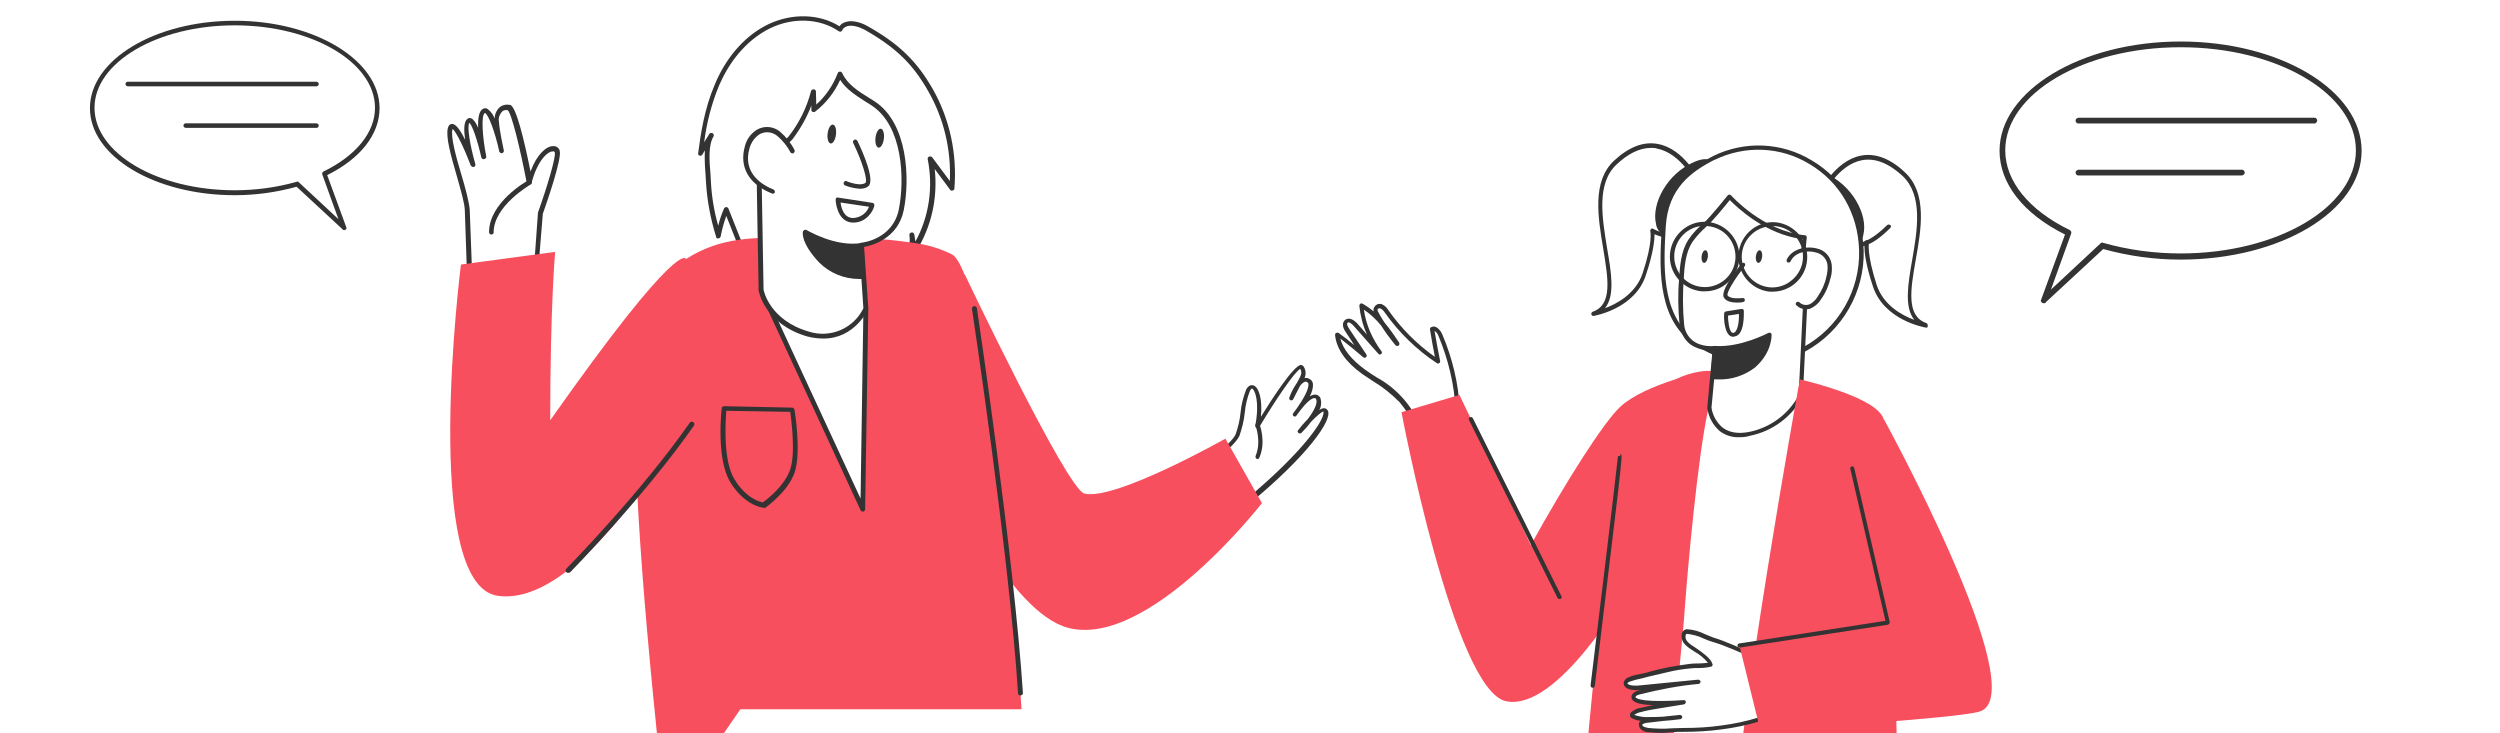 <svg width="1084" height="318" viewBox="0 0 1084 318" fill="none" xmlns="http://www.w3.org/2000/svg">
<rect x="0" y="0" width="1084" height="318" fill="#808080" stroke="none"/>
<g clip-path="url(#clip0_6183_11896)">
<rect width="1084" height="318" fill="white"/>
<path d="M520.36 107.215V245.813C520.36 279.889 492.775 307.548 458.79 307.548H321.02L288.559 354.46L279.72 367.296V307.548H266.461C234.152 307.548 207.33 282.487 205.044 250.244C204.892 248.716 204.892 247.341 204.892 245.813V107.215C204.892 73.139 232.476 45.48 266.309 45.48C266.309 45.48 266.309 45.48 266.461 45.48H458.638C492.775 45.48 520.36 73.139 520.36 107.215Z" fill="white"/>
<path d="M888.101 143.279V281.877C888.101 314.425 862.802 341.472 830.494 343.459V403.36L826.836 398.012L791.936 347.585L789.193 343.612H634.202C600.217 343.612 572.633 315.953 572.633 281.877V143.279C572.633 109.203 600.217 81.544 634.202 81.544H826.379C860.516 81.544 888.101 109.203 888.101 143.279Z" fill="white"/>
<path d="M232.475 116.842L234.151 92.699C234.151 92.699 242.533 69.013 241.466 65.804C240.399 62.595 233.084 65.04 229.427 78.946C229.427 78.946 223.483 47.467 220.587 46.856C217.692 46.245 214.949 48.231 215.253 52.816C215.711 57.094 216.473 61.373 217.387 65.499C217.387 65.499 213.272 46.398 209.615 48.078C205.957 49.759 209.615 67.944 209.615 67.944C209.615 67.944 205.805 50.065 202.909 52.204C200.013 54.344 205.043 71.305 205.043 71.305C205.043 71.305 196.661 49.606 194.832 55.566C193.003 61.526 201.842 82.919 202.147 90.712C202.452 98.505 203.519 131.971 203.519 131.971L232.475 116.842Z" fill="white"/>
<path d="M203.824 133.346C203.671 133.346 203.519 133.346 203.367 133.193C203.062 133.04 202.909 132.735 202.909 132.276C202.909 131.971 201.843 98.658 201.538 91.018C201.385 87.809 199.709 82.155 198.033 76.195C195.442 67.332 193.156 59.081 194.223 55.413C194.68 53.885 195.594 53.732 196.051 53.732C197.728 53.732 199.709 56.636 201.69 60.609C201.081 56.483 201.081 52.816 202.605 51.593C203.062 51.135 203.824 51.135 204.281 51.288C205.348 51.746 206.415 53.274 207.329 55.413C207.177 51.44 207.634 48.078 209.463 47.162C210.072 46.856 210.834 46.856 211.291 47.162C212.815 48.231 213.882 49.759 214.492 51.44C214.492 49.607 215.254 47.773 216.625 46.55C217.845 45.481 219.521 45.175 221.197 45.481C223.788 46.092 227.293 60.762 230.037 74.362C232.78 66.874 236.895 63.359 239.79 63.359C241.162 63.207 242.381 64.123 242.686 65.346C243.753 68.708 236.895 88.42 235.371 92.699L233.389 116.843C233.389 117.148 233.237 117.454 232.932 117.759L204.433 133.346C204.281 133.346 204.129 133.346 203.824 133.346ZM196.204 55.872V56.025C195.289 59.081 197.728 67.944 200.014 75.584C201.843 81.697 203.367 87.503 203.671 90.865C203.976 97.589 204.891 123.566 205.043 130.443L231.561 115.926L233.237 92.546C233.237 92.393 233.237 92.393 233.237 92.24C237.352 80.78 241.162 67.791 240.552 66.11C240.552 65.957 240.4 65.499 239.638 65.651C237.504 65.651 233.085 69.472 230.494 79.251C230.341 79.71 229.884 80.016 229.427 80.016C228.97 80.016 228.513 79.71 228.36 79.099C225.617 64.735 221.807 48.995 220.131 47.773C219.216 47.62 218.302 47.773 217.692 48.384C216.625 49.607 216.016 51.135 216.321 52.663C216.625 57.094 218.454 65.193 218.454 65.193C218.607 65.804 218.149 66.263 217.692 66.416C217.235 66.568 216.625 66.11 216.473 65.651C214.644 57.094 211.596 49.148 210.225 48.995C208.548 49.912 209.158 59.386 210.834 67.791C210.987 68.402 210.529 68.861 209.92 69.013C209.31 69.166 208.853 68.708 208.701 68.249C207.024 60.762 204.738 54.191 203.519 53.274C202.452 54.496 203.671 62.748 206.11 71.153C206.262 71.764 205.957 72.222 205.5 72.375C205.043 72.528 204.433 72.222 204.129 71.764C201.538 64.888 197.88 57.094 196.204 55.872Z" fill="#333333"/>
<path d="M522.187 201.193C522.187 201.193 534.226 193.247 536.512 188.204C538.798 183.161 538.798 173.382 541.237 168.645C543.675 163.907 547.79 170.784 545.199 184.384C545.199 184.384 562.725 155.35 564.554 158.865C566.383 162.379 564.554 162.838 559.982 172.312C559.982 172.312 563.487 162.227 567.449 164.519C571.412 166.811 561.506 179.341 561.506 179.341C561.506 179.341 569.278 168.186 571.412 172.312C573.545 176.438 563.487 186.829 563.487 186.829C563.487 186.829 574.155 173.534 574.765 178.424C575.374 183.314 562.573 199.818 536.512 220.752" fill="white"/>
<path d="M536.513 221.669C536.208 221.669 535.903 221.517 535.751 221.364C535.446 220.905 535.446 220.447 535.903 220.141C562.573 198.748 574.308 182.703 573.851 178.73C573.851 178.577 573.851 178.577 573.851 178.424C573.241 178.424 570.955 180.258 568.364 183.009C567.145 184.69 565.774 186.218 564.25 187.746C563.792 188.051 563.335 188.051 562.878 187.593C562.573 187.287 562.573 186.829 562.878 186.523C563.792 185.301 565.316 183.467 566.993 181.786C569.584 178.424 571.565 174.757 570.65 173.076C570.498 172.618 570.193 172.618 570.041 172.618C568.517 172.465 565.926 175.215 563.792 177.966C563.03 179.036 562.268 179.953 562.116 180.258C561.811 180.717 561.202 180.717 560.897 180.411C560.44 180.105 560.44 179.494 560.744 179.188C561.049 178.73 561.659 177.966 562.421 176.896C565.012 173.229 567.755 168.492 567.298 166.353C567.298 166.047 567.145 165.894 566.84 165.741C566.536 165.436 566.078 165.436 565.621 165.588C564.859 166.047 564.097 166.658 563.64 167.422C562.878 168.95 561.964 170.631 560.744 173.076C560.592 173.535 559.982 173.687 559.525 173.535C559.068 173.382 558.916 172.771 559.068 172.312C559.83 170.173 560.897 168.186 562.116 166.353L562.421 165.894C564.25 162.532 564.707 161.768 563.792 159.935C561.354 161.157 552.972 173.535 545.962 185.301C545.657 185.759 545.2 185.912 544.895 185.606C544.438 185.454 544.285 184.995 544.285 184.537C546.266 174.299 544.133 168.95 542.914 168.492C542.609 168.339 542.304 168.95 541.999 169.409C540.78 172.465 540.018 175.674 539.713 179.036C539.408 182.397 538.494 185.759 537.427 188.968C534.989 194.164 523.254 201.957 522.644 202.415C522.187 202.721 521.73 202.568 521.425 202.11C521.12 201.651 521.273 201.04 521.73 200.887C521.882 200.887 533.617 192.941 535.751 188.357C536.818 185.301 537.58 182.245 537.884 179.036C538.189 175.521 539.104 172.159 540.323 168.95C541.542 166.658 542.914 166.964 543.523 167.117C545.809 167.881 547.486 173.076 546.724 180.717C552.21 171.854 561.202 158.254 564.097 158.254C564.554 158.254 565.012 158.559 565.316 159.018C566.231 160.546 566.383 162.379 565.621 163.908C566.383 163.755 567.145 163.908 567.907 164.366C568.669 164.824 569.126 165.436 569.279 166.353C569.431 168.339 568.822 170.173 567.907 171.854C568.669 171.395 569.431 171.09 570.346 171.09C571.26 171.09 572.022 171.701 572.479 172.465C573.089 174.299 572.936 176.285 572.022 177.813C572.784 177.202 573.698 176.896 574.613 177.049C575.375 177.355 575.984 178.119 575.984 178.883C576.594 184.384 563.335 201.346 537.275 221.975C536.97 221.517 536.665 221.669 536.513 221.669Z" fill="#333333"/>
<path d="M310.656 37.076C306.694 46.398 304.865 56.33 303.646 66.416L308.522 58.622C305.474 63.359 306.846 72.986 307.151 78.335C307.608 86.433 309.132 94.532 311.57 102.173C312.332 98.2 313.399 94.38 315.076 90.712L321.476 106.452C322.848 110.425 324.829 114.245 327.268 117.759C336.107 128.762 356.071 129.526 368.72 126.928C379.236 124.636 397.829 115.926 395.695 101.867L396.61 107.98C403.772 96.213 406.211 82.308 403.468 68.861L412.764 81.391C413.983 66.721 410.783 51.899 403.62 39.063C396.457 26.227 388.38 19.198 375.578 11.863C371.921 9.723 366.13 8.654 364.301 12.627C355.309 6.514 343.117 6.514 333.364 11.404C323.61 16.294 316.295 25.004 311.723 34.784C311.266 35.701 310.961 36.312 310.656 37.076Z" fill="white"/>
<path d="M355.461 129.373C344.184 129.373 332.449 126.317 326.201 118.523C323.61 115.009 321.629 111.188 320.257 107.063L314.923 93.615C313.856 96.519 313.094 99.422 312.485 102.478C312.332 103.09 311.875 103.395 311.265 103.395C310.808 103.395 310.503 103.09 310.503 102.631C308.065 94.838 306.541 86.739 306.084 78.487C306.084 77.723 305.931 76.806 305.931 75.737C305.627 72.222 305.474 68.708 305.627 65.193L304.56 67.027C304.255 67.485 303.798 67.638 303.341 67.485C302.883 67.332 302.579 66.874 302.731 66.415C303.798 58.011 305.474 47.009 309.894 36.77C310.199 36.007 310.503 35.395 310.808 34.631C315.837 23.629 323.762 15.072 332.906 10.64C343.269 5.597 355.309 5.903 363.996 11.404C364.605 10.487 365.52 9.876 366.587 9.571C369.635 8.501 373.597 9.876 376.035 11.251C389.904 19.045 397.524 26.532 404.534 38.757C411.849 51.746 415.05 66.721 413.831 81.696C413.831 82.155 413.526 82.46 413.069 82.613C412.611 82.766 412.154 82.613 412.002 82.308L405.296 73.292C406.668 85.669 403.925 98.2 397.371 108.744C397.219 109.049 396.762 109.355 396.305 109.202C396.152 109.202 396.152 109.202 396 109.049C392.495 119.287 378.626 126.011 368.873 128.15C364.301 128.914 359.881 129.373 355.461 129.373ZM314.923 89.795C315.38 89.795 315.685 90.101 315.837 90.406L322.086 106.146C323.457 110.119 325.286 113.786 327.725 117.148C336.564 127.997 356.681 128.303 368.111 125.858C379.236 123.413 396.152 114.856 394.323 102.02C394.171 101.409 394.628 100.95 395.238 100.797C395.847 100.645 396.305 101.103 396.457 101.714L396.914 104.771C402.858 93.921 404.687 81.238 402.248 69.013C402.096 68.402 402.553 67.944 403.163 67.791C403.62 67.791 403.925 67.944 404.229 68.249L411.849 78.487C412.459 64.887 409.259 51.44 402.553 39.674C395.847 27.755 388.38 20.573 374.969 12.932C372.683 11.71 369.482 10.64 367.196 11.404C366.282 11.71 365.52 12.321 365.215 13.085C365.063 13.391 364.91 13.544 364.605 13.696C364.301 13.849 363.996 13.696 363.691 13.544C355.461 7.89 343.727 7.431 333.821 12.321C325.134 16.6 317.514 24.699 312.637 35.242C312.332 35.854 312.027 36.618 311.723 37.229C308.522 45.022 306.389 53.274 305.322 61.678L307.608 58.011C307.913 57.553 308.675 57.553 309.132 57.858C309.437 58.164 309.589 58.622 309.437 59.081C306.998 62.901 307.608 70.083 308.065 75.431C308.065 76.348 308.217 77.265 308.217 78.182C308.522 84.905 309.589 91.476 311.418 97.894C312.027 95.296 312.942 92.699 314.009 90.254C314.161 90.101 314.466 89.795 314.923 89.795Z" fill="#333333"/>
<path d="M417.946 307.548H324.677C318.581 242.299 310.047 136.096 318.886 122.802C320.715 120.204 323.153 117.912 325.896 116.384C327.116 115.62 328.487 115.009 329.859 114.55C336.564 111.8 344.946 110.577 353.481 110.424C360.339 110.272 367.044 110.73 373.75 111.647H373.902C379.693 112.411 385.332 113.633 390.819 115.467C391.581 115.773 392.19 116.078 392.952 116.384C400.877 120.357 413.679 258.802 417.946 307.548Z" fill="white"/>
<path d="M442.94 307.548H321.02L313.857 317.939L288.711 354.461C287.339 341.319 285.968 328.941 284.748 317.022C280.481 275.306 277.738 241.688 276.366 214.793C276.366 214.64 276.366 214.335 276.366 214.182C274.08 165.589 276.671 138.847 285.053 125.094C288.254 119.899 292.521 115.62 297.55 112.258C304.408 107.827 312.18 105.076 320.258 104.007C323.458 103.548 326.658 103.243 329.706 103.243C331.688 103.243 332.754 103.243 332.754 103.243C332.754 103.243 339.612 102.937 349.366 102.784H353.024C361.71 102.784 372.074 102.937 381.827 103.701C386.552 104.007 391.276 104.618 395.543 105.229H395.848L397.677 105.535C402.858 106.299 408.04 107.98 412.764 110.272C414.593 111.341 416.422 114.55 418.251 119.135C418.251 119.288 418.403 119.288 418.403 119.44C420.08 124.177 421.451 128.915 422.518 133.804C429.224 162.532 434.71 211.89 438.52 252.995C439.434 263.234 440.349 273.013 440.958 281.876C441.568 288.906 442.025 295.323 442.482 300.825C442.635 302.964 442.787 305.409 442.94 307.548Z" fill="#F74F5D"/>
<path d="M330.012 125.552L374.055 220.753L375.427 133.957L330.012 125.552Z" fill="white"/>
<path d="M374.054 221.822C373.597 221.822 373.292 221.516 373.14 221.211L329.096 126.011C328.944 125.705 328.944 125.247 329.249 124.941C329.401 124.635 329.858 124.483 330.163 124.483L375.578 132.734C376.035 132.887 376.493 133.193 376.493 133.804L375.121 220.752C375.121 221.211 374.816 221.669 374.359 221.822H374.054ZM331.839 127.08L373.14 216.168L374.359 134.874L331.839 127.08Z" fill="#333333"/>
<path d="M373.597 106.299L375.426 133.804C375.426 133.804 368.111 149.849 350.28 144.654C332.449 139.458 330.011 125.4 330.011 125.4C330.011 125.4 329.097 73.445 329.097 72.222C329.097 70.694 340.984 61.831 342.66 59.692C347.232 53.732 350.737 46.856 352.719 39.674L352.871 47.467C357.9 43.494 361.863 38.146 364.149 32.186C366.739 38.146 373.14 41.355 378.627 44.869C392.038 53.58 393.714 76.195 390.819 90.865C388.075 104.923 373.597 106.299 373.597 106.299Z" fill="white"/>
<path d="M357.138 146.793C354.699 146.793 352.261 146.487 349.975 145.876C331.687 140.528 328.944 126.469 328.944 125.858C328.791 120.357 328.029 73.597 328.029 72.528C328.029 71.458 329.858 69.624 336.259 64.276C338.24 62.748 340.069 61.067 341.898 59.233C346.47 53.427 349.822 46.703 351.651 39.521C351.804 38.91 352.413 38.604 353.023 38.757C353.48 38.91 353.785 39.215 353.785 39.674L353.937 45.328C358.052 41.66 361.252 36.923 363.234 31.728C363.386 31.117 364.148 30.964 364.605 31.117C364.91 31.269 365.063 31.422 365.215 31.728C367.349 36.465 372.073 39.521 376.797 42.425L379.236 43.953C393.561 53.274 394.628 77.265 391.885 91.018C389.447 103.395 378.169 106.451 374.664 107.063L376.492 133.651C376.492 133.804 376.493 133.957 376.34 134.11C376.34 134.416 370.549 146.793 357.138 146.793ZM351.804 45.786C349.822 50.982 346.927 56.025 343.574 60.456C341.745 62.29 339.764 64.123 337.631 65.804C334.735 68.096 330.468 71.764 330.163 72.681C330.163 73.598 330.772 107.674 331.077 125.553C331.077 125.858 333.668 138.847 350.585 143.737C359.881 146.793 370.092 142.514 374.359 133.651L372.53 106.299C372.53 105.687 372.987 105.229 373.444 105.229C374.054 105.229 387.161 103.701 389.751 90.712C392.342 77.418 391.428 54.649 378.016 45.786C377.254 45.328 376.493 44.717 375.578 44.258C371.311 41.508 366.891 38.757 364.3 34.631C361.862 39.98 358.205 44.717 353.48 48.384C353.023 48.69 352.413 48.69 351.956 48.231C351.804 48.078 351.804 47.773 351.804 47.62V45.786Z" fill="#333333"/>
<path d="M374.054 119.899C367.196 120.357 360.643 117.912 355.766 113.022C348.146 104.923 349.061 100.492 349.061 100.492C349.061 100.492 361.557 108.132 373.597 106.299L374.054 119.899Z" fill="#333333"/>
<path d="M372.531 120.968C365.978 120.968 359.729 118.371 355.157 113.786C347.385 105.535 347.995 100.95 348.147 100.492C348.147 100.186 348.452 99.881 348.757 99.728C349.061 99.575 349.366 99.575 349.671 99.728C349.823 99.728 362.015 107.216 373.445 105.382C373.75 105.382 374.055 105.382 374.207 105.535C374.36 105.687 374.512 105.993 374.512 106.299L374.969 119.899C374.969 120.357 374.665 120.816 374.055 120.968C374.055 120.968 373.445 120.968 372.531 120.968ZM350.281 102.478C350.738 104.312 352.109 107.674 356.529 112.411C360.949 116.69 366.892 119.135 372.988 118.982L372.531 107.521C363.235 108.591 353.938 104.312 350.281 102.478Z" fill="#333333"/>
<path d="M370.854 61.373C370.854 61.373 378.626 77.57 375.883 79.862C373.14 82.155 366.892 79.404 366.892 79.404" fill="white"/>
<path d="M372.835 81.849C370.702 81.696 368.568 81.238 366.587 80.474C365.977 80.321 365.673 79.71 365.825 79.251C365.977 78.64 366.587 78.335 367.044 78.487C367.044 78.487 367.197 78.487 367.197 78.64C368.721 79.251 373.445 80.779 375.274 79.251C376.341 78.335 373.902 70.083 369.94 61.984C369.635 61.526 369.94 60.914 370.397 60.609C370.854 60.303 371.464 60.609 371.769 61.067C374.207 66.11 379.541 78.335 376.493 80.779C375.579 81.543 374.207 81.849 372.835 81.849Z" fill="#333333"/>
<path d="M362.481 58.34C362.751 56.077 362.157 54.146 361.154 54.026C360.151 53.905 359.119 55.642 358.849 57.904C358.579 60.167 359.173 62.098 360.176 62.219C361.179 62.339 362.211 60.602 362.481 58.34Z" fill="#333333"/>
<path d="M383.249 60.128C383.519 57.866 382.925 55.934 381.922 55.814C380.92 55.694 379.888 57.43 379.618 59.693C379.348 61.955 379.942 63.887 380.945 64.007C381.948 64.127 382.979 62.391 383.249 60.128Z" fill="#333333"/>
<path d="M343.574 65.499C342.05 62.748 340.069 60.15 337.783 58.011C334.888 55.566 330.468 55.566 327.572 58.164C325.896 59.692 324.677 61.526 324.067 63.818C321.324 73.292 326.81 79.71 335.04 83.072" fill="white"/>
<path d="M335.04 83.988C334.887 83.988 334.735 83.988 334.583 83.836C324.677 79.863 320.41 72.375 323 63.359C323.61 60.914 324.982 58.775 326.81 57.247C330.163 54.343 335.04 54.343 338.393 57.247C340.831 59.386 342.965 61.984 344.489 65.04C344.793 65.499 344.489 66.11 344.031 66.415C343.574 66.721 342.965 66.415 342.66 65.957C341.288 63.206 339.307 60.914 337.021 58.928C334.43 56.788 330.62 56.788 328.182 59.081C326.658 60.456 325.591 62.137 324.981 64.276C321.781 75.431 331.077 80.474 335.345 82.155C335.802 82.308 336.107 82.919 335.954 83.53C335.802 83.836 335.345 83.988 335.04 83.988Z" fill="#333333"/>
<path d="M369.939 96.519C364.148 96.519 362.472 89.948 362.319 86.586C362.319 86.281 362.472 85.975 362.624 85.822C362.777 85.669 363.081 85.517 363.386 85.669L378.321 87.962C378.931 88.114 379.236 88.573 379.083 89.184V89.337C378.474 91.782 375.578 96.519 369.939 96.519ZM364.453 87.809C364.758 90.101 365.825 94.532 369.939 94.532C372.987 94.38 375.731 92.546 376.797 89.642L364.453 87.809Z" fill="#333333"/>
<path d="M418.251 118.829C418.251 118.829 462.599 212.195 470.219 214.029C483.478 217.238 531.332 190.191 531.332 190.191L547.181 218.155C547.181 218.155 498.108 281.265 463.209 272.249C437.301 265.526 410.936 206.236 410.936 206.236L418.251 118.829Z" fill="#F74F5D"/>
<path d="M297.397 112.258C297.397 112.258 294.807 102.326 238.571 182.245C238.571 132.887 240.705 109.202 240.705 109.202L199.861 114.703C199.861 114.703 182.183 253.606 215.863 258.343C249.544 263.081 287.949 197.22 287.949 197.22L297.397 112.258Z" fill="#F74F5D"/>
<path d="M213.121 101.714C212.511 101.714 212.054 101.256 212.054 100.645C212.054 87.809 228.361 78.487 229.123 78.182C229.58 77.876 230.189 78.029 230.494 78.64C230.799 79.099 230.647 79.71 230.037 80.016C229.885 80.168 214.035 89.184 214.035 100.798C214.187 101.103 213.73 101.562 213.121 101.714Z" fill="#333333"/>
<path d="M442.482 301.589C441.872 301.589 441.415 301.13 441.415 300.672C437.757 241.84 421.603 135.027 421.45 133.957C421.298 133.346 421.755 132.888 422.365 132.735C422.974 132.582 423.432 133.04 423.584 133.652C423.736 134.721 439.738 241.687 443.548 300.672C443.548 300.977 443.091 301.436 442.482 301.589Z" fill="#333333"/>
<path d="M246.343 248.411C246.038 248.411 245.734 248.258 245.581 248.105C245.124 247.647 245.124 247.036 245.581 246.577C245.886 246.272 277.738 213.876 299.074 183.314C299.378 182.856 299.988 182.703 300.445 183.009C300.445 183.009 300.445 183.009 300.598 183.009C301.055 183.314 301.207 184.078 300.902 184.537C279.414 215.251 247.562 247.8 247.258 248.105C246.953 248.258 246.648 248.411 246.343 248.411Z" fill="#333333"/>
<path d="M545.2 199.054C545.048 199.054 544.895 199.054 544.895 198.901C544.438 198.748 544.286 198.137 544.438 197.678C547.029 191.566 544.438 184.69 544.438 184.69C544.286 184.231 544.438 183.62 544.895 183.467C545.352 183.314 545.962 183.467 546.114 183.926C546.267 184.231 549.01 191.566 546.114 198.29C545.962 198.748 545.657 199.054 545.2 199.054Z" fill="#333333"/>
<path d="M330.925 220.141C330.468 220.141 322.696 219.072 316.6 208.986C310.504 198.901 312.79 177.966 312.942 177.049C312.942 176.591 313.399 176.132 314.009 176.132L343.422 176.744C343.879 176.744 344.336 177.049 344.489 177.66C344.641 178.424 347.537 196.456 344.489 205.013C341.441 213.571 331.992 219.989 331.687 220.294C331.382 220.141 331.23 220.141 330.925 220.141ZM314.923 178.119C314.618 182.397 313.399 199.512 318.428 207.764C323.458 216.015 329.249 217.544 330.773 217.849C332.449 216.627 339.917 210.973 342.508 203.944C345.098 196.914 343.117 182.245 342.66 178.577L314.923 178.119Z" fill="#333333"/>
<path d="M789.65 84.294C789.65 84.294 803.518 54.802 825.616 75.737C843.752 92.851 816.015 134.568 835.065 141.139C835.065 141.139 817.387 138.236 812.662 123.719C807.938 109.202 809.309 105.076 809.309 105.076C809.309 105.076 800.165 110.577 791.479 105.84C782.792 101.103 789.65 84.294 789.65 84.294Z" fill="white"/>
<path d="M835.219 142.056H835.066C834.304 141.903 816.778 138.847 812.054 124.024C808.853 114.397 808.396 109.049 808.396 106.604C805.348 107.979 798.185 110.424 791.175 106.604C782.031 101.408 788.432 84.599 788.737 83.835C789.041 83.224 795.442 69.777 806.872 67.485C813.12 66.262 819.674 68.707 826.075 74.82C835.676 83.835 833.085 99.269 830.647 112.716C828.361 125.705 826.532 137.013 835.219 140.069C835.676 140.222 835.98 140.833 835.828 141.292C835.98 141.903 835.676 142.056 835.219 142.056ZM809.463 104.159C809.615 104.159 809.92 104.159 810.073 104.312C810.377 104.617 810.53 104.923 810.377 105.381C810.377 105.381 809.31 109.813 813.73 123.566C816.626 132.276 824.551 136.707 830.037 138.694C825.617 133.193 827.294 123.107 829.123 112.716C831.409 99.575 833.847 84.752 825.008 76.348C818.912 70.694 812.968 68.402 807.329 69.471C796.966 71.458 790.87 83.988 790.565 84.752C790.261 85.516 784.469 100.95 792.089 105.076C800.167 109.507 808.853 104.465 809.006 104.312C809.158 104.159 809.311 104.159 809.463 104.159Z" fill="#333333"/>
<path d="M807.176 101.714C806.871 104.159 805.042 105.993 802.756 106.604C799.556 107.368 795.288 105.535 792.545 103.09C790.107 100.797 788.126 97.894 786.906 94.685C784.62 89.49 777 70.083 790.716 75.737C802.756 80.779 809.157 93.615 807.176 101.714Z" fill="#333333"/>
<path d="M801.232 107.674C797.727 107.521 794.527 106.146 791.936 103.701C789.345 101.256 787.364 98.352 786.145 94.991C784.468 91.323 779.439 79.099 783.249 75.125C784.773 73.445 787.516 73.445 791.022 74.973C803.214 80.015 810.072 93.31 807.938 101.867C807.481 104.618 805.5 106.757 802.909 107.368C802.452 107.674 801.842 107.674 801.232 107.674ZM786.602 75.737C785.84 75.737 785.078 75.889 784.621 76.501C782.335 78.946 784.621 87.503 787.821 94.532C789.04 97.588 790.869 100.339 793.155 102.631C795.594 104.77 799.556 106.604 802.604 105.993C804.585 105.382 806.109 103.701 806.414 101.714C808.243 93.921 801.842 81.543 790.564 76.959C789.193 76.195 787.974 75.889 786.602 75.737Z" fill="#333333"/>
<path d="M736.31 79.251C736.31 79.251 722.441 49.759 700.343 70.694C682.055 87.809 709.945 129.526 690.895 136.096C690.895 136.096 708.573 133.193 713.297 118.676C718.022 104.159 716.65 99.881 716.65 99.881C716.65 99.881 725.794 105.382 734.481 100.645C743.168 95.908 736.31 79.251 736.31 79.251Z" fill="white"/>
<path d="M690.894 137.013C690.437 137.013 689.979 136.555 689.979 136.096C689.979 135.638 690.284 135.332 690.589 135.179C699.276 132.123 697.295 120.968 695.161 107.827C692.875 94.227 690.284 78.793 699.733 69.777C706.286 63.665 712.687 61.22 718.935 62.442C730.365 64.582 736.919 78.182 737.071 78.793C737.376 79.557 743.929 96.366 734.633 101.561C727.775 105.382 720.612 102.937 717.411 101.561C717.411 104.006 716.954 109.355 713.754 118.982C709.182 133.804 691.656 136.86 690.894 137.013ZM715.887 64.123C711.011 64.123 705.981 66.568 700.952 71.305C692.113 79.557 694.704 94.532 696.837 107.674C698.666 118.218 700.343 128.15 695.923 133.651C701.257 131.665 709.334 127.233 712.23 118.523C716.802 104.77 715.583 100.339 715.583 100.339C715.43 99.88 715.735 99.269 716.192 99.117C716.497 98.964 716.802 99.117 716.954 99.269C716.954 99.269 725.793 104.465 733.871 100.033C741.491 95.755 735.699 80.474 735.395 79.71C735.09 78.946 728.841 66.415 718.478 64.429C717.716 64.123 716.802 64.123 715.887 64.123Z" fill="#333333"/>
<path d="M718.784 96.824C719.088 99.269 720.917 101.103 723.203 101.714C726.404 102.478 730.671 100.645 733.414 98.2C735.852 95.908 737.834 93.004 739.053 89.795C741.339 84.6 748.959 65.193 735.243 70.847C723.203 75.89 716.955 88.726 718.784 96.824Z" fill="#333333"/>
<path d="M724.728 102.784C724.118 102.784 723.509 102.784 723.052 102.631C720.461 102.02 718.327 99.728 718.023 96.977C716.041 88.42 722.747 75.126 734.939 70.083C738.597 68.555 741.187 68.707 742.711 70.236C746.521 74.209 741.492 86.433 739.816 90.101C738.444 93.31 736.463 96.366 734.025 98.811C731.434 101.103 728.233 102.478 724.728 102.784ZM739.511 70.847C738.139 71 736.92 71.305 735.701 71.764C724.271 76.501 718.023 88.725 719.851 96.519C720.156 98.505 721.528 100.186 723.661 100.797C726.709 101.409 730.672 99.575 733.11 97.436C735.396 95.144 737.225 92.393 738.444 89.337C741.644 82.308 743.931 73.75 741.645 71.458C740.883 71 740.121 70.694 739.511 70.847Z" fill="#333333"/>
<path d="M743.32 68.402C732.195 74.056 722.594 81.543 721.527 98.047C720.46 115.314 719.546 136.402 733.719 147.251C747.892 157.795 766.942 159.476 782.639 151.377C798.184 142.82 807.633 126.317 807.176 108.591C805.957 72.375 769.228 55.26 743.32 68.402Z" fill="white"/>
<path d="M761.457 157.489C751.246 157.642 741.188 154.28 733.11 148.168C718.175 136.707 719.547 114.397 720.614 98.047C721.68 80.626 732.501 72.986 742.864 67.638C756.58 60.914 772.734 61.678 785.688 69.624C799.404 77.723 807.482 91.934 808.091 108.591C808.548 126.622 798.795 143.584 782.945 152.294C776.392 155.656 768.924 157.489 761.457 157.489ZM743.169 68.402L743.626 69.166C733.11 74.514 723.357 81.696 722.29 98.047C721.376 113.939 720.004 135.638 734.025 146.487C747.893 156.878 766.486 158.406 782.031 150.46C797.271 142.056 806.567 125.858 806.11 108.591C805.653 92.546 797.728 78.946 784.622 71.152C772.125 63.512 756.58 62.901 743.474 69.319L743.169 68.402Z" fill="#333333"/>
<path d="M632.068 177.508C631.306 166.353 628.868 155.503 624.448 145.265C623.839 143.737 622.315 141.903 620.791 142.667C621.705 147.404 622.467 152.141 623.381 156.726C614.695 150.919 607.227 143.584 601.283 135.027C600.826 134.11 600.064 133.346 599.15 132.887C598.235 132.429 597.016 132.735 596.559 133.651C596.407 134.415 596.559 135.332 597.016 136.096C599.607 140.681 602.503 145.112 605.855 149.085C601.588 142.667 597.016 136.096 590.311 132.429C591.073 139.764 593.816 146.793 598.235 152.753L587.415 140.681C586.501 139.611 584.824 138.389 583.605 139.305C582.386 140.222 583.3 142.056 584.062 143.278L591.53 154.433C587.72 151.072 583.757 147.863 579.643 144.959C580.405 151.836 585.586 157.337 591.073 161.31C596.559 165.283 602.807 168.492 607.379 173.687C610.123 177.049 612.409 180.717 614.39 184.537" fill="white"/>
<path d="M614.542 185.606C614.238 185.606 613.933 185.454 613.78 185.148C611.952 181.328 609.666 177.813 606.922 174.451C603.57 171.09 599.912 168.033 595.797 165.588C594.121 164.519 592.444 163.296 590.768 162.227C583.453 157.031 579.49 151.224 578.881 145.265C578.881 144.959 579.033 144.501 579.338 144.348C579.643 144.195 580.1 144.195 580.405 144.348C582.691 146.029 585.129 147.863 587.263 149.696L583.453 143.89C581.929 141.75 581.929 139.764 583.3 138.694C584.672 137.624 586.501 138.236 588.33 140.069L592.749 145.112C590.92 141.139 589.854 136.86 589.396 132.582C589.396 132.276 589.549 131.971 589.854 131.665C590.158 131.512 590.463 131.512 590.768 131.665C592.444 132.582 594.121 133.804 595.645 135.027C595.492 134.415 595.492 133.957 595.797 133.346C596.102 132.735 596.559 132.276 597.169 131.971C597.931 131.665 598.845 131.665 599.607 132.123C600.674 132.735 601.436 133.499 602.046 134.568C607.532 142.362 614.39 149.238 622.162 154.739C621.4 150.766 620.638 146.793 620.029 142.82C620.029 142.362 620.181 142.056 620.486 141.903C621.096 141.597 621.858 141.445 622.467 141.75C623.839 142.362 624.753 143.584 625.363 144.959C629.782 155.35 632.373 166.2 632.983 177.508C632.983 177.966 632.678 178.424 632.068 178.424C631.611 178.424 631.154 178.119 631.154 177.508C630.544 166.505 627.954 155.809 623.686 145.571C623.382 144.654 622.772 144.042 622.01 143.431C622.772 147.863 623.534 152.141 624.448 156.573C624.601 157.031 624.144 157.49 623.686 157.642C623.382 157.642 623.229 157.642 623.077 157.49C614.238 151.683 606.618 144.195 600.522 135.638C600.064 134.874 599.455 134.263 598.693 133.804C598.388 133.651 597.931 133.651 597.626 133.804C597.474 133.804 597.321 133.957 597.321 134.11C597.169 134.415 597.474 135.18 597.778 135.638C598.54 137.166 599.455 138.541 600.369 139.917C602.655 142.667 604.789 145.723 606.618 148.474C606.922 148.932 606.77 149.544 606.465 149.849C606.008 150.155 605.398 150.002 605.094 149.696C602.808 146.946 600.674 144.042 598.845 141.139C596.712 138.541 594.121 136.096 591.378 134.263C592.292 140.833 595.035 146.946 598.998 152.294C599.302 152.753 599.302 153.211 598.845 153.517C598.388 153.822 597.931 153.822 597.626 153.364L586.806 141.139C586.044 140.375 584.977 139.458 584.367 139.917C583.758 140.375 584.367 141.597 584.977 142.514L592.444 153.669C592.749 154.128 592.597 154.586 592.292 154.892C591.987 155.197 591.378 155.197 591.073 154.892C587.872 152.141 584.52 149.391 581.167 146.793C582.386 151.53 586.044 155.962 591.835 160.24C593.511 161.463 595.188 162.532 596.864 163.602C605.094 168.033 611.647 175.215 615.457 183.773C615.762 184.231 615.609 184.842 615.152 184.995C614.847 185.454 614.695 185.606 614.542 185.606Z" fill="#333333"/>
<path d="M702.477 176.438C695.162 183.314 678.703 209.292 663.768 236.339L632.831 171.242L607.685 178.73C607.685 178.73 630.392 299.143 652.947 304.033C675.503 308.923 705.983 255.287 705.983 255.287L740.273 160.698C740.273 160.851 713.45 166.2 702.477 176.438Z" fill="#F74F5D"/>
<path d="M788.736 315.341C789.955 328.941 791.022 340.555 791.784 347.584L789.041 343.611H706.745C704.611 324.968 701.411 292.114 700.496 264.15C700.039 247.952 700.344 233.588 702.173 224.267C706.592 202.11 723.356 186.065 734.024 178.119C737.225 175.674 739.968 173.84 741.492 172.923L742.711 172.159C743.778 170.937 744.997 169.867 746.369 168.797C757.189 160.546 770.448 165.283 779.592 169.103L780.811 169.561C782.488 170.325 784.012 170.937 785.383 171.548C785.993 171.854 786.602 172.006 787.06 172.159C794.984 174.757 795.289 182.092 787.06 208.222C783.554 219.224 784.012 246.73 785.688 274.847C786.602 288.752 787.669 302.964 788.736 315.341Z" fill="white"/>
<path d="M743.93 168.186C743.626 169.561 743.321 170.937 742.864 172.159C742.406 173.382 741.949 174.757 741.34 176.285C741.035 176.896 740.882 177.507 740.578 177.966C736.006 199.054 731.739 247.188 730.519 263.845C730.215 269.193 729.3 277.903 728.233 289.516C728.081 291.809 727.776 294.101 727.624 296.546C727.624 296.699 727.624 296.698 727.624 296.851C727.319 299.449 727.166 302.047 726.862 304.797C726.862 304.95 726.862 305.103 726.862 305.256C726.709 307.242 726.557 309.229 726.404 311.368C726.252 313.202 726.1 314.883 725.947 316.716C725.185 324.968 724.576 333.984 723.966 343.458H686.171C687.695 328.024 689.371 312.132 690.743 297.157C691.505 289.669 692.267 282.487 692.876 275.458C696.229 241.534 698.972 214.182 700.496 206.388C701.106 203.332 701.868 200.429 702.63 197.678C708.421 177.66 718.48 168.492 727.166 164.213C727.776 163.907 728.538 163.602 729.148 163.296C732.653 161.921 736.31 161.004 739.968 160.851H740.273C741.187 160.851 742.102 160.851 742.559 160.851H742.711C743.016 160.851 743.321 160.851 743.778 161.004C744.083 161.768 744.388 162.685 744.235 163.602C744.388 165.283 744.235 166.658 743.93 168.186Z" fill="#F74F5D"/>
<path d="M743.625 150.919L741.187 176.591C741.187 176.591 742.558 191.108 758.408 188.204C768.009 186.37 776.086 180.258 780.658 171.548L782.792 126.928C782.944 125.094 780.506 119.135 782.335 102.784C763.437 100.797 749.721 85.211 749.721 85.211C749.721 85.211 742.406 94.379 739.206 97.283C736.767 99.422 734.481 101.867 732.652 104.465C729.604 109.202 729.147 115.314 728.842 120.815C728.385 127.386 728.385 133.804 728.995 140.375C730.671 152.752 743.625 150.919 743.625 150.919Z" fill="white"/>
<path d="M754.293 189.58C751.245 189.732 748.197 188.815 745.759 186.982C742.711 184.384 740.73 180.717 740.272 176.744L742.558 151.988C739.053 152.141 735.7 151.224 732.805 149.238C730.214 147.099 728.538 144.042 728.233 140.528C727.623 133.957 727.471 127.386 728.08 120.815C728.385 115.62 728.842 108.896 732.043 104.006C733.872 101.256 736.158 98.811 738.748 96.672C741.796 93.921 749.112 84.752 749.112 84.752C749.416 84.294 750.026 84.294 750.483 84.6C750.483 84.6 750.483 84.6 750.636 84.752C750.788 84.905 764.352 100.186 782.64 102.02C782.944 102.02 783.097 102.173 783.249 102.326C783.402 102.478 783.402 102.784 783.402 102.937C782.03 115.314 783.097 121.732 783.554 124.636C783.706 125.4 783.859 126.164 783.859 126.928C783.859 126.928 783.859 127.692 781.725 171.548C781.725 171.701 781.725 171.854 781.725 171.854C777.001 180.717 768.619 186.982 758.713 188.968C757.341 189.427 755.817 189.58 754.293 189.58ZM742.101 176.744C742.558 180.105 744.387 183.314 746.978 185.454C749.874 187.593 753.684 188.204 758.408 187.287C767.552 185.454 775.477 179.647 779.896 171.395C780.049 168.186 782.03 127.233 782.03 126.928C782.03 126.317 781.878 125.705 781.878 125.094C780.811 118.065 780.658 110.883 781.573 103.701C765.266 101.562 753.226 89.948 750.026 86.739C748.197 89.031 742.711 95.755 740.12 98.047C737.682 100.186 735.548 102.478 733.719 105.076C730.824 109.66 730.366 115.62 730.062 120.968C729.604 127.386 729.604 133.957 730.214 140.375C730.366 143.278 731.738 145.876 734.024 147.71C737.986 150.766 743.473 150.002 743.473 150.002C743.778 150.002 744.082 150.002 744.235 150.308C744.387 150.46 744.54 150.766 744.54 151.072L742.101 176.744Z" fill="#333333"/>
<path d="M742.559 163.602C742.559 163.602 752.922 164.977 760.237 158.559C767.552 152.141 767.095 145.112 767.095 145.112C767.095 145.112 755.208 151.683 743.473 150.919L742.559 163.602Z" fill="#333333"/>
<path d="M745.15 164.519C744.235 164.519 743.321 164.519 742.559 164.366C742.102 164.366 741.797 163.908 741.797 163.449L742.711 150.766C742.711 150.308 743.168 149.849 743.626 150.002C754.903 150.766 766.638 144.348 766.79 144.348C767.095 144.195 767.4 144.195 767.705 144.348C768.01 144.501 768.162 144.806 768.162 145.112C768.162 145.418 768.467 152.753 760.999 159.323C756.427 162.838 750.788 164.672 745.15 164.519ZM743.626 162.685C746.216 162.838 753.989 162.838 759.78 157.795C763.285 154.892 765.571 150.919 766.333 146.487C762.98 148.168 753.836 151.988 744.54 151.683L743.626 162.685Z" fill="#333333"/>
<path d="M755.817 114.856C755.817 114.856 746.521 126.469 748.197 128.761C749.874 131.053 755.513 130.137 755.513 130.137" fill="white"/>
<path d="M753.226 131.206C751.245 131.206 748.806 130.901 747.587 129.22C745.606 126.622 752.159 117.912 755.207 114.245C755.512 113.939 756.122 113.786 756.426 114.092C756.731 114.397 756.884 115.009 756.579 115.314C752.007 121.121 748.349 127.233 749.111 128.15C750.33 129.678 754.293 129.373 755.664 129.22C756.122 129.22 756.579 129.526 756.579 129.984C756.579 130.442 756.274 130.901 755.969 130.901C755.055 131.206 754.14 131.206 753.226 131.206Z" fill="#333333"/>
<path d="M740.536 111.415C740.728 109.908 740.274 108.609 739.522 108.513C738.771 108.417 738.006 109.56 737.815 111.067C737.623 112.574 738.077 113.874 738.828 113.97C739.58 114.066 740.344 112.922 740.536 111.415Z" fill="#333333"/>
<path d="M764.064 111.413C764.256 109.906 763.802 108.606 763.051 108.51C762.299 108.414 761.535 109.558 761.343 111.065C761.151 112.572 761.605 113.871 762.357 113.967C763.108 114.064 763.873 112.92 764.064 111.413Z" fill="#333333"/>
<path d="M748.35 136.096L755.055 135.027C755.055 135.027 755.512 144.806 751.855 145.265C748.197 145.723 748.35 136.096 748.35 136.096Z" fill="white"/>
<path d="M751.55 146.029C750.788 146.029 750.178 145.723 749.721 145.265C747.435 143.126 747.435 136.708 747.587 135.944C747.587 135.485 747.892 135.179 748.349 135.027L755.055 133.957C755.36 133.957 755.512 133.957 755.817 134.11C755.969 134.263 756.122 134.568 756.122 134.721C756.122 135.791 756.579 145.265 752.159 145.876L751.55 146.029ZM749.264 136.86C749.264 139.305 749.721 142.973 750.788 144.042C750.94 144.195 751.245 144.348 751.55 144.348C753.531 144.042 754.141 139.153 753.988 136.096L749.264 136.86Z" fill="#333333"/>
<path d="M775.478 113.022C777.611 108.591 783.402 107.521 787.67 108.744C790.565 109.508 792.699 111.953 793.156 114.856C793.308 116.69 793.156 118.523 792.699 120.204C791.937 123.413 790.565 126.469 788.736 129.22C787.822 130.595 786.603 131.818 785.231 132.582C783.402 133.499 781.116 133.193 779.592 131.665" fill="white"/>
<path d="M783.097 134.11C781.573 134.11 780.049 133.499 778.983 132.429C778.525 132.123 778.525 131.512 778.83 131.206C779.135 130.748 779.745 130.748 780.202 131.054C781.421 132.276 783.25 132.582 784.926 131.818C786.145 131.054 787.365 129.984 788.127 128.609C789.955 126.011 791.327 122.955 791.937 119.899C792.394 118.218 792.546 116.537 792.394 114.856C792.089 112.258 790.108 110.119 787.517 109.508C783.555 108.285 778.221 109.355 776.392 113.328C776.239 113.786 775.63 113.939 775.173 113.786C774.715 113.633 774.563 113.022 774.715 112.564C777.001 107.827 783.25 106.451 788.127 107.827C791.327 108.591 793.765 111.341 794.223 114.703C794.375 116.537 794.375 118.523 793.765 120.357C793.003 123.719 791.632 126.928 789.651 129.678C788.736 131.206 787.365 132.582 785.841 133.346C784.926 133.957 784.012 134.11 783.097 134.11Z" fill="#333333"/>
<path d="M826.684 398.011L795.289 352.627L791.784 347.584L789.041 343.611H752.617C753.836 333.678 755.056 323.746 756.427 313.813C757.189 308.465 757.951 303.117 758.713 297.768C759.323 293.184 760.085 288.753 760.694 284.321C760.999 282.487 761.304 280.501 761.456 278.667C768.314 233.283 775.325 193.247 778.525 175.063C778.678 173.84 778.982 172.923 779.135 171.854C779.287 170.784 779.44 169.867 779.592 168.95C780.202 166.047 780.506 164.519 780.506 164.519L781.116 164.672C786.907 166.047 792.546 167.728 798.185 169.714C806.719 172.77 815.254 176.896 816.778 181.786C822.112 198.595 821.197 270.263 822.264 312.896C822.416 322.829 822.721 331.233 823.331 336.887C823.636 340.86 824.245 345.292 824.855 352.627C825.617 361.642 826.379 375.242 826.684 398.011Z" fill="#F74F5D"/>
<path d="M773.953 288.6C766.18 287.224 759.017 283.71 751.855 280.501C748.959 279.278 745.911 278.209 742.863 277.139C739.358 276.069 735.853 273.93 732.043 273.777C729.757 273.777 730.366 276.986 731.128 278.361C732.043 279.431 733.109 280.348 734.329 281.112C736.615 282.64 741.186 285.391 742.101 288.141C739.205 288.905 736.157 288.6 733.109 288.905C729.909 289.211 726.709 289.669 723.508 290.433C720.308 291.197 717.26 291.809 714.212 292.573C711.621 293.337 708.573 293.489 706.135 294.712C705.525 295.018 704.915 295.476 704.763 296.24C704.61 298.685 710.097 298.379 711.469 298.227L736.462 295.476C727.775 296.24 719.089 297.921 710.554 300.213C709.792 300.366 709.03 300.824 708.421 301.435C706.287 304.644 715.278 304.797 716.193 304.797C720.765 304.95 725.337 304.797 730.061 304.492L718.784 306.325C716.345 306.784 713.755 307.089 711.316 307.853C709.945 308.159 708.725 308.77 707.659 309.687C707.506 309.84 707.354 309.993 707.354 310.146C707.354 310.451 707.658 310.604 707.811 310.757C709.944 311.674 712.231 311.979 714.517 311.979C719.241 312.132 723.813 311.827 728.537 311.062L714.669 312.591C713.45 312.591 712.231 313.049 711.316 313.813C711.164 314.577 711.469 315.494 712.078 315.952C712.84 316.411 713.602 316.564 714.364 316.716C719.546 317.328 724.575 316.716 729.757 316.716C735.395 316.716 740.882 316.411 746.368 315.647C757.341 314.271 768.009 311.062 777.915 306.173" fill="white"/>
<path d="M720.156 317.786C718.328 317.786 716.499 317.633 714.67 317.48C713.756 317.48 712.689 317.175 711.927 316.564C710.86 315.8 710.403 314.577 710.708 313.355C710.708 313.202 710.86 313.202 710.86 313.049C711.012 312.896 711.165 312.743 711.47 312.591C710.25 312.438 709.031 312.132 707.812 311.521C707.202 311.368 706.745 310.757 706.745 310.146C706.745 309.687 706.898 309.229 707.202 308.923C708.422 307.854 709.793 307.089 711.317 306.937C713.146 306.478 715.127 306.173 716.956 305.714H716.499C711.47 305.561 708.574 304.797 707.66 303.269C707.202 302.505 707.355 301.588 707.812 300.977C708.422 300.213 709.336 299.602 710.403 299.449L711.774 299.143C710.86 299.296 706.44 299.602 704.764 297.921C704.307 297.462 704.002 296.851 704.002 296.087C704.154 295.018 704.916 294.253 705.831 293.795C707.507 293.031 709.336 292.573 711.165 292.267C712.079 292.114 712.994 291.809 713.908 291.656C716.956 290.739 720.156 289.975 723.204 289.364C726.252 288.752 729.605 288.294 732.806 287.836C734.025 287.683 735.092 287.683 736.311 287.683C737.682 287.683 739.206 287.53 740.578 287.377C738.902 285.391 736.92 283.71 734.634 282.487L733.263 281.57C732.044 280.806 730.977 279.889 730.062 278.82C729.148 277.445 728.843 275.611 729.453 274.083C729.91 273.319 730.824 272.707 731.739 272.86C734.33 273.013 736.92 273.777 739.359 275C740.578 275.458 741.645 275.916 742.712 276.375C745.76 277.292 748.808 278.514 751.703 279.737C753.075 280.348 754.446 280.959 755.666 281.418C761.457 283.862 767.4 286.613 773.649 287.683C774.106 287.835 774.563 288.294 774.411 288.752C774.258 289.211 773.801 289.516 773.344 289.516C766.943 288.447 760.847 285.696 755.056 283.098L751.094 281.418C748.198 280.195 745.302 279.125 742.254 278.209C741.035 277.903 739.816 277.292 738.597 276.833C736.463 275.764 734.025 275.152 731.586 274.847C731.129 274.847 731.129 275 730.977 275.152C730.672 276.069 730.824 277.139 731.434 277.903C732.196 278.82 733.11 279.584 734.177 280.195L735.549 281.112C738.14 282.946 741.797 285.391 742.559 287.988C742.712 288.447 742.407 288.905 741.95 289.058C739.968 289.516 738.14 289.669 736.158 289.669C735.092 289.669 733.872 289.669 732.958 289.822C729.758 290.128 726.557 290.586 723.509 291.35C720.461 292.114 717.413 292.725 714.365 293.489C713.451 293.795 712.384 293.948 711.47 294.253C709.793 294.559 708.117 295.018 706.44 295.629C705.831 295.934 705.678 296.24 705.678 296.24C705.678 296.393 705.678 296.546 705.831 296.546C706.593 297.31 709.184 297.462 711.317 297.157L736.158 294.712H736.311C736.768 294.712 737.225 295.018 737.378 295.476C737.378 295.934 737.073 296.393 736.616 296.546C727.929 297.31 719.394 298.991 710.86 301.13C710.25 301.283 709.793 301.436 709.336 301.894C709.184 302.047 709.184 302.2 709.184 302.352C709.488 302.964 711.927 303.728 716.346 303.88C720.766 304.033 725.49 303.88 730.062 303.575C730.52 303.575 730.977 303.88 730.977 304.339C730.977 304.797 730.672 305.256 730.215 305.409L718.937 307.242C716.499 307.701 713.908 308.006 711.47 308.77C710.403 308.923 709.488 309.382 708.574 309.993C710.555 310.604 712.536 311.062 714.518 310.91C716.651 310.91 718.937 310.91 721.071 310.757L728.386 309.993C728.843 309.993 729.3 310.298 729.453 310.757C729.453 311.215 729.148 311.674 728.691 311.827C726.252 312.132 723.814 312.438 721.223 312.591L714.67 313.355C713.756 313.355 712.841 313.66 712.079 314.119C712.079 314.424 712.232 314.883 712.689 315.036C713.298 315.341 713.908 315.494 714.67 315.647C718.023 315.952 721.376 316.105 724.728 315.8C726.405 315.8 728.081 315.647 729.91 315.647H730.215C735.549 315.647 741.035 315.341 746.369 314.577C757.19 313.202 767.705 309.993 777.459 305.256C777.916 304.95 778.373 305.256 778.678 305.561C778.983 306.02 778.678 306.631 778.221 306.784C768.315 311.674 757.494 314.883 746.522 316.258C741.035 317.022 735.396 317.328 729.758 317.328C728.081 317.328 726.405 317.328 724.728 317.48C723.052 317.633 721.833 317.786 720.156 317.786Z" fill="#333333"/>
<path d="M816.778 181.633C816.778 181.633 882.005 300.519 858.536 308.465C848.934 311.674 763.286 316.716 763.286 316.716L754.142 279.584L818.302 269.651L816.778 181.633Z" fill="#F74F5D"/>
<path d="M739.205 126.316C738.748 126.316 738.291 126.316 737.834 126.316C729.604 125.552 723.356 118.218 724.118 109.966C724.88 101.714 732.195 95.449 740.424 96.213C748.654 96.977 754.902 104.312 754.14 112.564C753.836 116.537 751.854 120.204 748.806 122.802C746.216 125.094 742.863 126.316 739.205 126.316ZM739.205 97.894C731.89 97.894 725.946 103.853 725.946 111.188C725.946 118.523 731.89 124.483 739.205 124.483C746.063 124.483 751.854 119.287 752.464 112.411C753.074 105.076 747.74 98.658 740.424 98.047C739.967 97.894 739.662 97.894 739.205 97.894Z" fill="#333333"/>
<path d="M768.619 126.469C768.162 126.469 767.704 126.469 767.247 126.469C759.018 125.552 752.922 118.065 753.836 109.813C754.75 101.714 761.761 95.755 769.838 96.366C778.068 97.13 784.316 104.465 783.554 112.716C782.944 120.51 776.391 126.469 768.619 126.469ZM768.619 98.047C761.304 98.047 755.36 103.853 755.208 111.188C755.208 118.523 760.999 124.483 768.314 124.636C771.514 124.636 774.562 123.566 777.001 121.427C779.744 119.134 781.42 115.925 781.725 112.411C782.335 105.076 777.001 98.658 769.686 98.047C769.381 98.047 768.924 98.047 768.619 98.047Z" fill="#333333"/>
<path d="M754.293 280.806C753.836 280.806 753.379 280.501 753.379 279.89C753.379 279.431 753.684 278.973 754.293 278.973L817.539 269.193L802.299 203.332C802.147 202.874 802.452 202.415 802.909 202.263C803.366 202.11 803.823 202.415 803.976 202.874L819.368 269.651C819.368 269.957 819.368 270.11 819.216 270.415C819.063 270.568 818.911 270.721 818.606 270.874L754.293 280.806Z" fill="#333333"/>
<path d="M690.59 298.227C689.981 298.227 689.676 297.768 689.676 297.157C689.828 296.24 701.563 199.054 701.563 197.678L702.477 197.831L702.63 196.914C703.392 197.067 703.392 197.067 701.563 213.57L691.505 297.463C691.505 297.768 691.047 298.227 690.59 298.227Z" fill="#333333"/>
<path d="M676.112 259.719C675.807 259.719 675.502 259.566 675.35 259.26L636.945 182.092C636.792 181.633 636.945 181.022 637.402 180.869C637.859 180.717 638.316 180.869 638.621 181.328L677.026 258.496C677.331 258.955 677.026 259.566 676.569 259.719C676.416 259.719 676.264 259.719 676.112 259.719Z" fill="#333333"/>
<path d="M809.462 105.993C809.005 105.993 808.548 105.687 808.396 105.229C808.396 104.771 808.7 104.312 809.158 104.312C809.158 104.312 812.358 103.395 818.302 97.589C818.606 97.283 819.216 97.283 819.673 97.589C819.978 97.894 819.978 98.505 819.673 98.811C813.425 105.076 809.92 105.993 809.767 105.993C809.767 105.993 809.615 105.993 809.462 105.993Z" fill="#333333"/>
<path d="M584.063 330.011L593.969 302.811L570.347 324.816C560.136 321.912 549.62 320.537 538.952 320.537C499.328 320.537 467.324 339.638 467.324 363.324C467.324 387.009 499.481 406.11 538.952 406.11C578.424 406.11 610.58 387.009 610.58 363.324C610.58 349.876 600.217 337.805 584.063 330.011Z" fill="white"/>
<path d="M140.65 75.319L149.184 98.852L128.915 79.903C120.076 82.348 111.084 83.571 101.94 83.571C67.802 83.571 40.218 67.067 40.218 46.744C40.218 26.42 67.802 9.917 101.94 9.917C136.078 9.917 163.662 26.42 163.662 46.744C163.51 58.357 154.518 68.595 140.65 75.319Z" fill="white"/>
<path d="M149.185 99.769C149.337 99.769 149.642 99.769 149.794 99.616C150.252 99.31 150.404 98.852 150.099 98.393L141.87 75.93C156.348 68.748 164.577 58.205 164.577 46.897C164.577 26.115 136.383 9 101.788 9C67.194 9 39 25.962 39 46.897C39 67.832 67.194 84.64 101.788 84.64C110.78 84.64 119.772 83.418 128.611 80.973L148.575 99.463C148.575 99.769 148.88 99.769 149.185 99.769ZM101.788 10.986C135.316 10.986 162.596 27.032 162.596 46.744C162.596 57.44 154.366 67.526 140.193 74.402C139.736 74.708 139.584 75.166 139.736 75.625L146.746 95.031L129.525 78.987C129.22 78.681 128.916 78.681 128.611 78.834C119.924 81.279 110.932 82.501 101.788 82.501C68.26 82.501 40.981 66.456 40.981 46.744C40.981 27.032 68.26 10.986 101.788 10.986Z" fill="#333333"/>
<path d="M55.306 37.422H137.298C137.907 37.422 138.212 36.811 138.212 36.353C138.212 35.894 137.755 35.589 137.298 35.436H55.306C54.697 35.436 54.392 36.047 54.392 36.505C54.544 36.964 54.849 37.422 55.306 37.422Z" fill="#333333"/>
<path d="M80.452 55.454H137.298C137.907 55.454 138.212 54.843 138.212 54.384C138.212 53.926 137.755 53.62 137.298 53.468H80.452C79.843 53.468 79.538 54.079 79.538 54.537C79.538 54.996 79.995 55.301 80.452 55.454Z" fill="#333333"/>
<path d="M886.244 131.481C886.053 131.481 885.672 131.481 885.482 131.29C884.91 130.908 884.72 130.335 885.101 129.762L895.39 101.678C877.289 92.699 867 79.517 867 65.379C867 39.397 902.249 18 945.5 18C988.751 18 1024 39.206 1024 65.379C1024 91.552 988.751 112.567 945.5 112.567C934.258 112.567 923.017 111.039 911.966 107.982L887.006 131.099C887.006 131.481 886.625 131.481 886.244 131.481ZM945.5 20.484C903.583 20.484 869.477 40.543 869.477 65.188C869.477 78.561 879.766 91.17 897.485 99.767C898.057 100.149 898.248 100.723 898.057 101.296L889.292 125.559L910.823 105.499C911.204 105.117 911.585 105.117 911.966 105.308C922.826 108.364 934.068 109.893 945.5 109.893C987.417 109.893 1021.52 89.833 1021.52 65.188C1021.52 40.543 987.417 20.484 945.5 20.484Z" fill="#333333"/>
<path d="M1003.61 53.534H901.106C900.344 53.534 899.963 52.77 899.963 52.197C899.963 51.624 900.535 51.242 901.106 51.05H1003.61C1004.38 51.05 1004.76 51.815 1004.76 52.388C1004.57 52.961 1004.18 53.534 1003.61 53.534Z" fill="#333333"/>
<path d="M972.175 76.078H901.106C900.344 76.078 899.963 75.314 899.963 74.741C899.963 74.168 900.535 73.785 901.106 73.594H972.175C972.937 73.594 973.318 74.359 973.318 74.932C973.318 75.505 972.747 75.887 972.175 76.078Z" fill="#333333"/>
</g>
<defs>
<clipPath id="clip0_6183_11896">
<rect width="1084" height="318" fill="white"/>
</clipPath>
</defs>
</svg>
